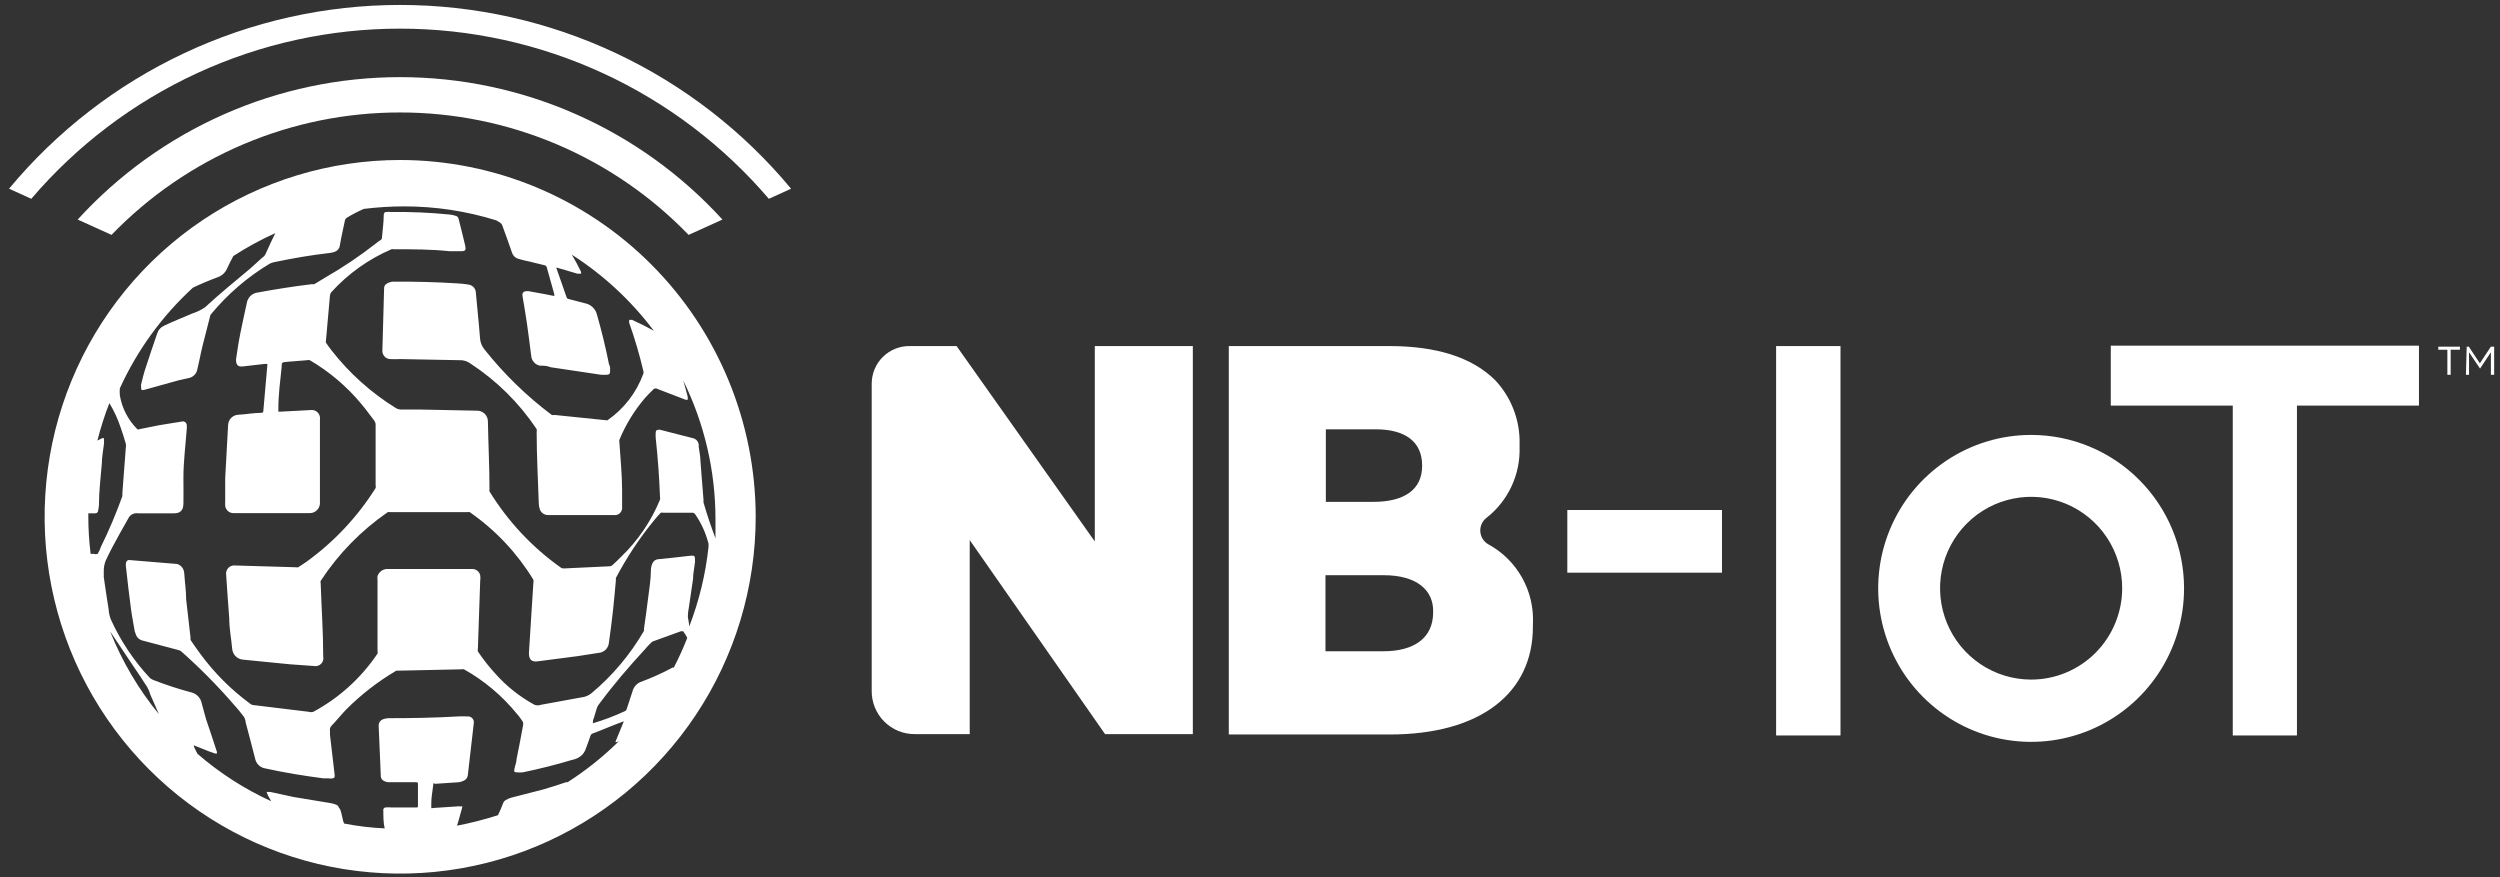 <svg width="151" height="53" viewBox="0 0 151 53" fill="none" xmlns="http://www.w3.org/2000/svg">
<rect x="0" y="0" width="151" height="53" fill="#333333" stroke="none"/>
<path d="M24.17 1.73C28.4 1.731 32.581 2.65 36.425 4.424C40.268 6.198 43.684 8.785 46.438 12.008L47.781 11.398C44.896 7.924 41.285 5.13 37.203 3.212C33.122 1.294 28.671 0.299 24.164 0.299C19.657 0.299 15.206 1.294 11.124 3.212C7.043 5.13 3.432 7.924 0.546 11.398L1.889 12.008C4.643 8.782 8.061 6.193 11.907 4.418C15.753 2.644 19.937 1.727 24.17 1.73Z" fill="white"/>
<path d="M24.17 9.664C19.922 9.664 15.771 10.928 12.239 13.296C8.708 15.664 5.955 19.03 4.33 22.968C2.704 26.906 2.279 31.239 3.108 35.419C3.936 39.6 5.981 43.44 8.985 46.453C11.988 49.468 15.815 51.52 19.98 52.352C24.146 53.183 28.464 52.756 32.388 51.125C36.312 49.494 39.666 46.732 42.025 43.188C44.385 39.644 45.644 35.477 45.644 31.215C45.638 25.501 43.374 20.023 39.348 15.983C35.322 11.943 29.863 9.67 24.17 9.664ZM6.654 38.141L7.915 40.027C8.242 40.52 8.58 41 8.896 41.504C8.977 41.648 9.04 41.801 9.083 41.961C9.258 42.371 9.433 42.77 9.596 43.133C8.365 41.631 7.372 39.947 6.654 38.141ZM5.836 33.453C5.829 33.461 5.82 33.467 5.809 33.471C5.799 33.476 5.789 33.478 5.778 33.478C5.767 33.478 5.756 33.476 5.746 33.471C5.736 33.467 5.727 33.461 5.719 33.453H5.474C5.381 32.703 5.334 31.948 5.334 31.191V31.004H5.743C5.781 31.008 5.82 30.999 5.852 30.977C5.884 30.956 5.907 30.924 5.918 30.887C5.944 30.767 5.964 30.646 5.976 30.523C5.976 29.68 6.081 28.836 6.152 27.98C6.152 27.594 6.233 27.207 6.28 26.809C6.286 26.723 6.286 26.637 6.28 26.551C6.28 26.469 6.28 26.434 6.163 26.469L5.883 26.61C6.077 25.841 6.318 25.086 6.607 24.348C6.893 24.82 7.124 25.323 7.296 25.848C7.413 26.164 7.506 26.492 7.6 26.809C7.617 26.882 7.617 26.958 7.6 27.031L7.389 29.809C7.396 29.863 7.396 29.918 7.389 29.973C7.015 31.016 6.583 32.037 6.093 33.031C6.046 33.195 5.965 33.336 5.883 33.477L5.836 33.453ZM20.48 48.816C20.471 48.775 20.454 48.736 20.43 48.702C20.406 48.668 20.375 48.639 20.34 48.617C20.205 48.559 20.064 48.52 19.919 48.5L17.724 48.137L16.323 47.832C16.253 47.832 16.089 47.832 16.101 47.832C16.12 47.896 16.143 47.959 16.171 48.02L16.381 48.395C14.77 47.658 13.272 46.695 11.932 45.535C11.85 45.395 11.78 45.242 11.71 45.09C11.714 45.066 11.714 45.043 11.71 45.02L12.621 45.383L12.995 45.512C12.995 45.512 13.088 45.512 13.1 45.512C13.111 45.512 13.1 45.441 13.1 45.406C12.889 44.75 12.668 44.094 12.446 43.438C12.352 43.121 12.27 42.781 12.177 42.453C12.145 42.306 12.073 42.171 11.97 42.062C11.868 41.952 11.737 41.873 11.593 41.832C10.801 41.622 10.021 41.368 9.258 41.07C9.169 41.038 9.089 40.986 9.024 40.918C8.062 39.88 7.273 38.693 6.689 37.402C6.616 37.207 6.572 37.001 6.56 36.793C6.455 36.148 6.362 35.504 6.268 34.859C6.262 34.734 6.262 34.609 6.268 34.484C6.265 34.272 6.305 34.06 6.385 33.863C6.782 32.973 7.798 31.238 7.798 31.227C7.859 31.144 7.941 31.079 8.036 31.04C8.13 31.001 8.234 30.988 8.335 31.004C9.059 31.004 9.783 31.004 10.507 31.004C10.893 31.004 11.068 30.828 11.079 30.43C11.091 30.031 11.079 29.375 11.079 28.848C11.079 27.875 11.208 26.891 11.278 25.918C11.29 25.828 11.29 25.738 11.278 25.648C11.273 25.616 11.26 25.585 11.242 25.558C11.224 25.53 11.201 25.507 11.173 25.49C11.146 25.472 11.115 25.46 11.083 25.455C11.05 25.45 11.018 25.452 10.986 25.461L9.608 25.684L8.44 25.918C8.418 25.933 8.391 25.94 8.364 25.94C8.338 25.94 8.311 25.933 8.289 25.918C7.736 25.364 7.368 24.652 7.238 23.879C7.226 23.738 7.226 23.597 7.238 23.457C8.287 21.153 9.789 19.085 11.652 17.375C12.142 17.141 12.644 16.93 13.158 16.742C13.278 16.699 13.389 16.633 13.483 16.546C13.577 16.459 13.653 16.355 13.707 16.238C13.823 15.98 13.952 15.723 14.092 15.465C14.901 14.94 15.748 14.478 16.626 14.082C16.428 14.504 16.217 14.926 16.031 15.359C15.983 15.446 15.915 15.518 15.832 15.57L15.12 16.215C14.209 16.977 13.286 17.727 12.387 18.559C12.15 18.721 11.89 18.847 11.617 18.934C11.044 19.18 10.449 19.414 9.912 19.672C9.811 19.716 9.721 19.782 9.648 19.865C9.575 19.948 9.522 20.046 9.491 20.152C9.246 20.856 9.012 21.559 8.779 22.273C8.674 22.578 8.604 22.906 8.522 23.223C8.515 23.262 8.515 23.301 8.522 23.34C8.522 23.551 8.522 23.598 8.744 23.539L10.811 22.965L11.395 22.836C11.527 22.811 11.648 22.746 11.742 22.65C11.836 22.553 11.898 22.43 11.92 22.297C12.037 21.828 12.119 21.348 12.236 20.879C12.352 20.41 12.539 19.707 12.703 19.051C12.718 19.011 12.742 18.975 12.773 18.945C13.765 17.752 14.949 16.734 16.276 15.934C16.374 15.881 16.481 15.845 16.591 15.828C17.7 15.594 18.81 15.406 19.931 15.277C20.03 15.265 20.128 15.241 20.223 15.207C20.303 15.179 20.374 15.129 20.428 15.063C20.482 14.997 20.516 14.917 20.526 14.832C20.608 14.328 20.725 13.836 20.83 13.332C20.837 13.293 20.851 13.256 20.873 13.224C20.896 13.192 20.925 13.165 20.958 13.145C21.285 12.946 21.624 12.77 21.974 12.617C22.776 12.519 23.584 12.468 24.392 12.465C26.284 12.462 28.166 12.747 29.973 13.309L30.207 13.449C30.255 13.483 30.294 13.527 30.324 13.578C30.522 14.129 30.732 14.68 30.919 15.242C30.944 15.333 30.992 15.416 31.057 15.483C31.122 15.551 31.203 15.601 31.293 15.629C31.515 15.699 31.737 15.746 31.959 15.793L32.916 16.027C32.941 16.035 32.963 16.049 32.981 16.067C32.999 16.086 33.013 16.108 33.021 16.133L33.477 17.762C33.483 17.8 33.483 17.84 33.477 17.879L33.009 17.785L31.924 17.586H31.83C31.62 17.586 31.526 17.68 31.561 17.891C31.655 18.441 31.748 18.992 31.83 19.555C31.912 20.117 32.005 20.855 32.087 21.512C32.102 21.651 32.161 21.782 32.255 21.886C32.35 21.989 32.475 22.059 32.612 22.086C32.823 22.086 33.044 22.086 33.255 22.18L36.314 22.637H36.559C36.746 22.637 36.851 22.637 36.851 22.402C36.851 22.168 36.851 22.133 36.781 21.992C36.583 20.984 36.337 19.988 36.057 19.004C36.014 18.828 35.92 18.669 35.787 18.546C35.654 18.423 35.488 18.342 35.31 18.312L34.329 18.055C34.305 18.05 34.282 18.038 34.264 18.022C34.245 18.006 34.232 17.985 34.224 17.961L33.593 16.156L34.13 16.309L34.878 16.531H34.948C34.948 16.531 35.053 16.531 35.088 16.531C35.123 16.531 35.088 16.438 35.088 16.402C34.913 16.051 34.738 15.711 34.539 15.383C36.449 16.606 38.125 18.162 39.49 19.977C39.058 19.742 38.626 19.52 38.182 19.32C38.124 19.315 38.066 19.315 38.007 19.32C37.996 19.382 37.996 19.446 38.007 19.508C38.344 20.46 38.629 21.43 38.86 22.414C38.877 22.463 38.877 22.517 38.86 22.566C38.447 23.706 37.692 24.688 36.7 25.379C36.657 25.391 36.613 25.391 36.571 25.379L33.488 25.062C33.435 25.079 33.378 25.079 33.325 25.062C31.802 23.919 30.433 22.584 29.249 21.09C29.094 20.896 29.004 20.658 28.992 20.41C28.922 19.473 28.817 18.547 28.735 17.609C28.716 17.501 28.663 17.401 28.583 17.325C28.503 17.249 28.401 17.201 28.292 17.188C28.075 17.152 27.857 17.128 27.638 17.117C26.377 17.039 25.116 17.004 23.854 17.012C23.683 16.997 23.511 17.038 23.364 17.129C23.313 17.155 23.271 17.196 23.242 17.246C23.213 17.296 23.198 17.352 23.2 17.41L23.095 21.195C23.095 21.318 23.14 21.437 23.222 21.528C23.304 21.619 23.417 21.676 23.539 21.688C23.753 21.699 23.968 21.699 24.181 21.688L27.895 21.758C28.09 21.778 28.275 21.851 28.432 21.969C30.011 23.003 31.365 24.346 32.414 25.918C32.425 25.976 32.425 26.036 32.414 26.094C32.414 27.523 32.496 28.965 32.542 30.395C32.542 30.527 32.566 30.658 32.612 30.781C32.654 30.883 32.725 30.969 32.817 31.028C32.909 31.086 33.017 31.115 33.126 31.109H37.062C37.13 31.121 37.201 31.116 37.268 31.096C37.335 31.075 37.396 31.038 37.447 30.989C37.497 30.94 37.534 30.879 37.557 30.813C37.579 30.746 37.586 30.675 37.575 30.605C37.575 30.266 37.575 29.938 37.575 29.609C37.575 28.648 37.47 27.688 37.412 26.727C37.4 26.673 37.4 26.617 37.412 26.562C37.794 25.642 38.318 24.788 38.965 24.031C39.128 23.844 39.315 23.668 39.49 23.492C39.524 23.471 39.562 23.46 39.601 23.46C39.641 23.46 39.679 23.471 39.712 23.492L41.417 24.148H41.534C41.546 24.083 41.546 24.015 41.534 23.949C41.452 23.621 41.359 23.305 41.265 22.977C42.546 25.579 43.213 28.442 43.215 31.344C43.215 31.719 43.215 32.094 43.215 32.516C42.947 31.801 42.702 31.086 42.491 30.348C42.486 30.289 42.486 30.23 42.491 30.172C42.421 29.41 42.375 28.637 42.305 27.828C42.305 27.535 42.234 27.254 42.2 26.973C42.21 26.926 42.21 26.878 42.2 26.832C42.183 26.737 42.137 26.649 42.068 26.582C41.998 26.514 41.91 26.471 41.814 26.457L39.852 25.953C39.712 25.953 39.63 25.953 39.607 26.105C39.595 26.23 39.595 26.356 39.607 26.48C39.736 27.652 39.817 28.824 39.864 29.996C39.875 30.058 39.875 30.122 39.864 30.184C39.329 31.477 38.534 32.646 37.529 33.617C37.353 33.793 37.178 33.969 36.991 34.133C36.951 34.174 36.897 34.199 36.84 34.203L34.107 34.332C34.057 34.339 34.007 34.335 33.958 34.321C33.91 34.306 33.865 34.282 33.827 34.25C32.116 33.028 30.667 31.474 29.565 29.68C29.554 29.637 29.554 29.593 29.565 29.551C29.565 28.191 29.494 26.844 29.471 25.496C29.476 25.404 29.462 25.312 29.429 25.226C29.396 25.139 29.346 25.061 29.281 24.996C29.216 24.931 29.138 24.88 29.052 24.847C28.966 24.814 28.874 24.8 28.782 24.805L25.279 24.734H24.17C24.089 24.724 24.01 24.7 23.936 24.664C22.43 23.736 21.101 22.546 20.013 21.148C19.896 21.008 19.791 20.844 19.686 20.691C19.674 20.657 19.674 20.62 19.686 20.586L19.931 17.832C19.941 17.763 19.969 17.699 20.013 17.645C21.025 16.531 22.263 15.648 23.644 15.055C23.686 15.043 23.731 15.043 23.773 15.055C24.94 15.055 26.026 15.055 27.147 15.172H27.778H27.895C28.105 15.172 28.152 15.078 28.105 14.867C27.977 14.293 27.836 13.777 27.696 13.203C27.687 13.163 27.666 13.127 27.637 13.098C27.609 13.069 27.572 13.049 27.533 13.039C27.408 12.995 27.279 12.967 27.147 12.957C25.983 12.841 24.814 12.79 23.644 12.805C23.535 12.793 23.426 12.793 23.317 12.805C23.224 12.805 23.189 12.875 23.177 12.981C23.177 13.461 23.107 13.871 23.072 14.34C23.075 14.373 23.068 14.408 23.051 14.437C23.035 14.466 23.009 14.49 22.979 14.504C22.888 14.559 22.802 14.621 22.722 14.691C21.727 15.471 20.677 16.176 19.581 16.801L18.985 17.164C18.939 17.174 18.891 17.174 18.845 17.164C17.747 17.293 16.649 17.469 15.563 17.668C15.392 17.691 15.232 17.769 15.108 17.891C15.032 17.977 14.973 18.076 14.933 18.184C14.793 18.816 14.653 19.461 14.524 20.094C14.396 20.727 14.337 21.172 14.256 21.711C14.256 22.016 14.349 22.168 14.664 22.133L15.995 21.98H16.147C16.147 21.98 16.147 21.981 16.147 22.063L15.902 24.852C15.902 24.852 15.902 24.934 15.797 24.934C15.33 24.934 14.863 25.027 14.396 25.051C14.233 25.057 14.079 25.124 13.964 25.239C13.85 25.354 13.783 25.509 13.777 25.672L13.602 28.883C13.602 29.352 13.602 29.832 13.602 30.301C13.596 30.387 13.596 30.473 13.602 30.559C13.619 30.684 13.683 30.798 13.78 30.878C13.877 30.959 14.001 30.999 14.127 30.992H18.646C18.738 31.001 18.83 30.99 18.916 30.959C19.002 30.928 19.081 30.878 19.145 30.813C19.21 30.748 19.26 30.67 19.291 30.583C19.321 30.496 19.333 30.404 19.324 30.312C19.324 29.141 19.324 27.969 19.324 26.867C19.324 26.363 19.324 25.859 19.324 25.355C19.338 25.275 19.333 25.193 19.309 25.115C19.285 25.037 19.242 24.967 19.185 24.909C19.127 24.851 19.057 24.809 18.979 24.784C18.902 24.76 18.82 24.755 18.74 24.77L16.953 24.863H16.813V24.746C16.813 23.797 16.918 23.082 17.012 22.168C17.012 21.898 17.011 21.875 17.362 21.852L18.529 21.758C18.591 21.74 18.655 21.74 18.716 21.758C19.896 22.45 20.947 23.342 21.823 24.395C22.103 24.723 22.336 25.062 22.593 25.391C22.658 25.47 22.692 25.57 22.687 25.672V29.305C22.703 29.362 22.703 29.423 22.687 29.48C21.592 31.221 20.172 32.733 18.506 33.934L18.016 34.262C17.958 34.274 17.898 34.274 17.841 34.262L14.221 34.156C14.144 34.144 14.066 34.151 13.993 34.175C13.919 34.199 13.852 34.24 13.798 34.294C13.743 34.349 13.702 34.416 13.678 34.49C13.654 34.564 13.648 34.642 13.66 34.719C13.719 35.598 13.777 36.477 13.847 37.355C13.847 37.965 13.964 38.527 14.022 39.172C14.032 39.34 14.101 39.499 14.216 39.621C14.331 39.743 14.486 39.821 14.653 39.84L17.49 40.121L18.962 40.227C19.04 40.242 19.12 40.238 19.196 40.214C19.272 40.191 19.341 40.148 19.396 40.092C19.452 40.035 19.493 39.965 19.515 39.888C19.537 39.811 19.539 39.73 19.522 39.652C19.522 38.188 19.417 36.711 19.37 35.246C19.353 35.193 19.353 35.136 19.37 35.082C20.44 33.449 21.816 32.039 23.422 30.934C23.468 30.922 23.517 30.922 23.562 30.934H28.233C28.279 30.922 28.328 30.922 28.373 30.934C29.922 32.011 31.231 33.399 32.215 35.012C32.233 35.077 32.233 35.146 32.215 35.211C32.122 36.617 32.04 38.035 31.947 39.441C31.947 39.828 32.099 39.992 32.472 39.945L34.901 39.629L36.256 39.418C36.385 39.39 36.503 39.323 36.595 39.227C36.686 39.131 36.747 39.01 36.77 38.879C36.863 38.211 36.956 37.531 37.026 36.863C37.096 36.195 37.143 35.691 37.202 35.023C37.191 34.985 37.191 34.945 37.202 34.906C37.858 33.657 38.64 32.479 39.537 31.391C39.654 31.238 39.782 31.109 39.911 30.969C39.956 30.953 40.005 30.953 40.051 30.969H41.849C41.878 30.974 41.905 30.985 41.929 31.001C41.953 31.017 41.974 31.038 41.989 31.062C42.363 31.603 42.636 32.206 42.795 32.844C42.79 32.906 42.79 32.969 42.795 33.031C42.618 34.681 42.226 36.301 41.627 37.848C41.627 37.648 41.569 37.449 41.546 37.25C41.548 37.069 41.568 36.889 41.604 36.711C41.686 36.137 41.779 35.539 41.861 34.965C41.861 34.625 41.943 34.285 41.978 33.945V33.863C41.978 33.582 41.978 33.535 41.662 33.57C41.02 33.641 40.378 33.723 39.724 33.781C39.668 33.789 39.614 33.809 39.565 33.839C39.517 33.87 39.476 33.91 39.444 33.957C39.361 34.099 39.316 34.261 39.315 34.426C39.315 35.012 39.21 35.598 39.14 36.172C39.07 36.746 38.988 37.344 38.895 37.988C38.905 38.027 38.905 38.067 38.895 38.105C38.066 39.535 36.995 40.808 35.73 41.867C35.55 42.014 35.331 42.104 35.1 42.125L32.671 42.57C32.546 42.616 32.41 42.616 32.285 42.57C31.382 42.079 30.572 41.432 29.892 40.66C29.517 40.249 29.174 39.81 28.864 39.348C28.848 39.294 28.848 39.237 28.864 39.184L29.004 35.082C29.022 34.969 29.022 34.855 29.004 34.742C28.978 34.635 28.916 34.539 28.829 34.471C28.743 34.403 28.636 34.367 28.525 34.367H27.673H23.434C23.297 34.359 23.162 34.396 23.049 34.472C22.935 34.548 22.849 34.66 22.803 34.789C22.791 34.871 22.791 34.954 22.803 35.035C22.803 36.465 22.803 37.906 22.803 39.336C22.815 39.382 22.815 39.431 22.803 39.477C21.814 40.947 20.484 42.153 18.927 42.992C18.835 43.021 18.738 43.021 18.646 42.992L15.271 42.582C15.215 42.574 15.162 42.55 15.12 42.512C13.964 41.665 12.944 40.645 12.095 39.488C11.897 39.219 11.698 38.938 11.511 38.656C11.501 38.618 11.501 38.577 11.511 38.539C11.418 37.742 11.325 36.957 11.243 36.195C11.243 35.668 11.161 35.141 11.126 34.602C11.114 34.445 11.043 34.298 10.928 34.191C10.858 34.128 10.774 34.084 10.682 34.063L7.833 33.828C7.808 33.823 7.781 33.823 7.756 33.829C7.731 33.835 7.707 33.846 7.686 33.861C7.665 33.877 7.648 33.896 7.635 33.919C7.622 33.941 7.614 33.966 7.611 33.992C7.593 34.081 7.593 34.173 7.611 34.262C7.705 35.105 7.798 35.961 7.915 36.805C7.973 37.25 8.067 37.684 8.137 38.129C8.163 38.217 8.194 38.303 8.23 38.387C8.268 38.463 8.322 38.53 8.389 38.583C8.455 38.635 8.533 38.672 8.615 38.691L10.787 39.266C10.853 39.28 10.914 39.312 10.963 39.359C12.079 40.347 13.128 41.408 14.104 42.535C14.326 42.781 14.536 43.027 14.734 43.297C14.795 43.401 14.831 43.517 14.839 43.637C15.038 44.387 15.236 45.125 15.423 45.875C15.461 46.015 15.538 46.14 15.646 46.236C15.754 46.332 15.888 46.394 16.031 46.414C17.198 46.672 18.366 46.859 19.534 47.012H19.837C19.914 47.03 19.994 47.03 20.071 47.012C20.199 47.012 20.234 46.918 20.211 46.789L19.931 44.387C19.937 44.313 19.937 44.238 19.931 44.164C19.917 44.106 19.919 44.045 19.935 43.988C19.951 43.931 19.982 43.878 20.024 43.836C20.328 43.52 20.608 43.168 20.912 42.852C21.817 41.945 22.833 41.158 23.936 40.508H24.076L27.895 40.426C27.937 40.414 27.981 40.414 28.023 40.426C29.255 41.116 30.345 42.035 31.235 43.133C31.303 43.206 31.366 43.284 31.421 43.367C31.631 43.648 31.631 43.648 31.561 43.988C31.445 44.609 31.328 45.23 31.2 45.852C31.2 46.051 31.106 46.238 31.071 46.438C31.036 46.637 31.071 46.637 31.211 46.648C31.335 46.661 31.46 46.661 31.585 46.648C32.589 46.438 33.582 46.191 34.551 45.898C34.763 45.863 34.961 45.77 35.123 45.629C35.216 45.543 35.291 45.439 35.345 45.324C35.473 45.008 35.555 44.738 35.672 44.422C35.679 44.398 35.691 44.377 35.707 44.358C35.723 44.34 35.743 44.326 35.765 44.316C36.396 44.082 37.05 43.789 37.68 43.566C37.68 43.566 37.739 43.566 37.68 43.566L37.167 44.82H37.272L37.4 44.75C36.451 45.69 35.406 46.527 34.282 47.246H34.189C33.733 47.398 33.278 47.551 32.823 47.68L30.907 48.172C30.78 48.205 30.659 48.257 30.546 48.324C30.477 48.364 30.424 48.426 30.394 48.5C30.3 48.75 30.195 48.996 30.078 49.238C29.266 49.497 28.44 49.709 27.603 49.871L27.696 49.566C27.766 49.332 27.825 49.086 27.895 48.852C27.965 48.617 27.895 48.723 27.825 48.711C27.736 48.694 27.645 48.694 27.556 48.711L26.131 48.805C26.121 48.815 26.106 48.821 26.091 48.821C26.075 48.821 26.061 48.815 26.05 48.805C26.05 48.676 26.05 48.605 26.05 48.488C26.05 48.16 26.12 47.832 26.155 47.504C26.19 47.176 26.155 47.352 26.318 47.34L27.72 47.246C27.812 47.231 27.903 47.204 27.988 47.164C28.062 47.137 28.126 47.09 28.174 47.028C28.221 46.966 28.25 46.891 28.257 46.813C28.373 45.758 28.502 44.715 28.619 43.66C28.625 43.607 28.618 43.553 28.6 43.503C28.582 43.452 28.553 43.407 28.515 43.369C28.476 43.332 28.43 43.304 28.379 43.287C28.328 43.271 28.275 43.266 28.222 43.273C28.039 43.262 27.856 43.262 27.673 43.273C26.272 43.355 24.859 43.379 23.446 43.379C23.334 43.384 23.223 43.408 23.119 43.449C23.039 43.482 22.972 43.539 22.928 43.613C22.884 43.687 22.865 43.774 22.873 43.859L23.002 46.906C23.006 46.953 23.021 46.999 23.046 47.039C23.07 47.08 23.103 47.114 23.142 47.141C23.267 47.222 23.415 47.259 23.562 47.246H25.127C25.209 47.246 25.244 47.246 25.244 47.363C25.244 47.797 25.244 48.242 25.244 48.676C25.244 48.758 25.244 48.77 25.151 48.77H23.621C23.508 48.757 23.395 48.757 23.282 48.77C23.26 48.772 23.238 48.779 23.218 48.791C23.199 48.803 23.183 48.819 23.171 48.838C23.158 48.857 23.15 48.879 23.147 48.902C23.145 48.924 23.147 48.947 23.154 48.969C23.154 49.32 23.154 49.684 23.235 50.035C22.412 49.997 21.593 49.899 20.783 49.742C20.666 49.473 20.666 49.156 20.526 48.84L20.48 48.816ZM40.646 40.309C40.011 40.653 39.351 40.95 38.673 41.199C38.558 41.249 38.457 41.325 38.376 41.42C38.295 41.516 38.237 41.629 38.206 41.75C38.066 42.16 37.984 42.441 37.844 42.852C37.836 42.876 37.822 42.899 37.804 42.917C37.786 42.935 37.763 42.949 37.739 42.957C37.115 43.246 36.471 43.489 35.812 43.684C35.812 43.684 35.812 43.684 35.812 43.578C35.812 43.473 35.882 43.367 35.917 43.203L36.022 42.863C36.052 42.734 36.112 42.613 36.197 42.512C37.062 41.34 37.984 40.273 38.953 39.219C39.072 39.074 39.201 38.937 39.339 38.809C39.366 38.775 39.402 38.75 39.444 38.738L41.125 38.129C41.184 38.129 41.219 38.129 41.265 38.129C41.358 38.255 41.44 38.388 41.511 38.527C41.271 39.143 40.998 39.746 40.693 40.332L40.646 40.309Z" fill="white"/>
<path d="M107.277 44.422H111.166V20.902H107.277V44.422ZM134.859 44.422H138.736V24.5H146.105V20.879H127.491V24.5H134.859V44.422ZM122.692 26.27C120.864 26.267 119.076 26.809 117.555 27.827C116.035 28.844 114.849 30.292 114.148 31.986C113.448 33.681 113.264 35.545 113.62 37.344C113.976 39.144 114.856 40.797 116.148 42.093C117.441 43.391 119.088 44.274 120.881 44.631C122.674 44.988 124.532 44.804 126.22 44.101C127.908 43.398 129.351 42.208 130.365 40.682C131.379 39.156 131.919 37.362 131.917 35.527C131.914 33.073 130.941 30.72 129.211 28.985C127.482 27.249 125.137 26.273 122.692 26.27ZM122.692 41.047C121.603 41.049 120.539 40.727 119.633 40.122C118.727 39.517 118.02 38.656 117.602 37.648C117.184 36.639 117.073 35.529 117.284 34.458C117.495 33.386 118.018 32.402 118.787 31.629C119.555 30.855 120.535 30.329 121.603 30.115C122.67 29.901 123.776 30.009 124.782 30.427C125.788 30.844 126.647 31.552 127.252 32.46C127.857 33.367 128.18 34.435 128.18 35.527C128.18 36.989 127.602 38.391 126.573 39.426C125.544 40.461 124.148 41.044 122.692 41.047ZM104.008 34.59H94.666V30.805H104.008V34.59Z" fill="white"/>
<path d="M54.963 20.902H57.777L66.126 32.703V20.902H72.047V44.34H66.745L58.571 32.621V44.34H55.243C54.902 44.341 54.564 44.275 54.249 44.145C53.934 44.015 53.648 43.823 53.407 43.581C53.166 43.339 52.975 43.052 52.845 42.736C52.715 42.419 52.649 42.08 52.651 41.738V23.152C52.654 22.852 52.716 22.555 52.834 22.279C52.952 22.002 53.124 21.752 53.339 21.543C53.554 21.334 53.808 21.17 54.087 21.06C54.366 20.95 54.663 20.896 54.963 20.902Z" fill="white"/>
<path d="M74.219 20.902H83.899C86.749 20.902 88.886 21.57 90.287 22.941C90.784 23.463 91.172 24.079 91.428 24.753C91.685 25.427 91.805 26.146 91.782 26.867V26.996C91.809 27.82 91.641 28.638 91.292 29.383C90.943 30.129 90.422 30.781 89.773 31.285C89.651 31.382 89.554 31.507 89.491 31.649C89.427 31.792 89.4 31.948 89.41 32.104C89.421 32.26 89.469 32.411 89.55 32.544C89.632 32.676 89.744 32.788 89.878 32.867C90.745 33.334 91.46 34.04 91.94 34.902C92.42 35.764 92.644 36.745 92.587 37.73V37.859C92.587 41.844 89.446 44.363 83.934 44.363H74.219V20.902ZM85.896 28.109C85.896 26.668 84.857 25.93 83.094 25.93H80.081V30.312H82.954C84.799 30.312 85.896 29.586 85.896 28.145V28.109ZM83.561 34.742H80.058V39.336H83.561C85.464 39.336 86.562 38.492 86.562 36.992C86.609 35.645 85.569 34.742 83.572 34.742H83.561Z" fill="white"/>
<path d="M24.17 6.793C27.419 6.792 30.636 7.446 33.629 8.716C36.621 9.986 39.33 11.847 41.592 14.187L43.636 13.261C41.162 10.551 38.154 8.386 34.801 6.905C31.449 5.424 27.827 4.659 24.164 4.659C20.501 4.659 16.878 5.424 13.526 6.905C10.174 8.386 7.165 10.551 4.692 13.261L6.735 14.187C8.999 11.844 11.709 9.982 14.704 8.712C17.699 7.441 20.918 6.789 24.17 6.793Z" fill="white"/>
<path d="M147.821 21.125H147.272V20.938H148.58V21.125H148.02V22.637H147.821V21.125ZM148.989 20.938H149.117L149.783 21.945L150.449 20.938H150.647V22.637H150.449V21.277L149.795 22.262L149.129 21.277V22.637H148.942L148.989 20.938Z" fill="white"/>
</svg>
